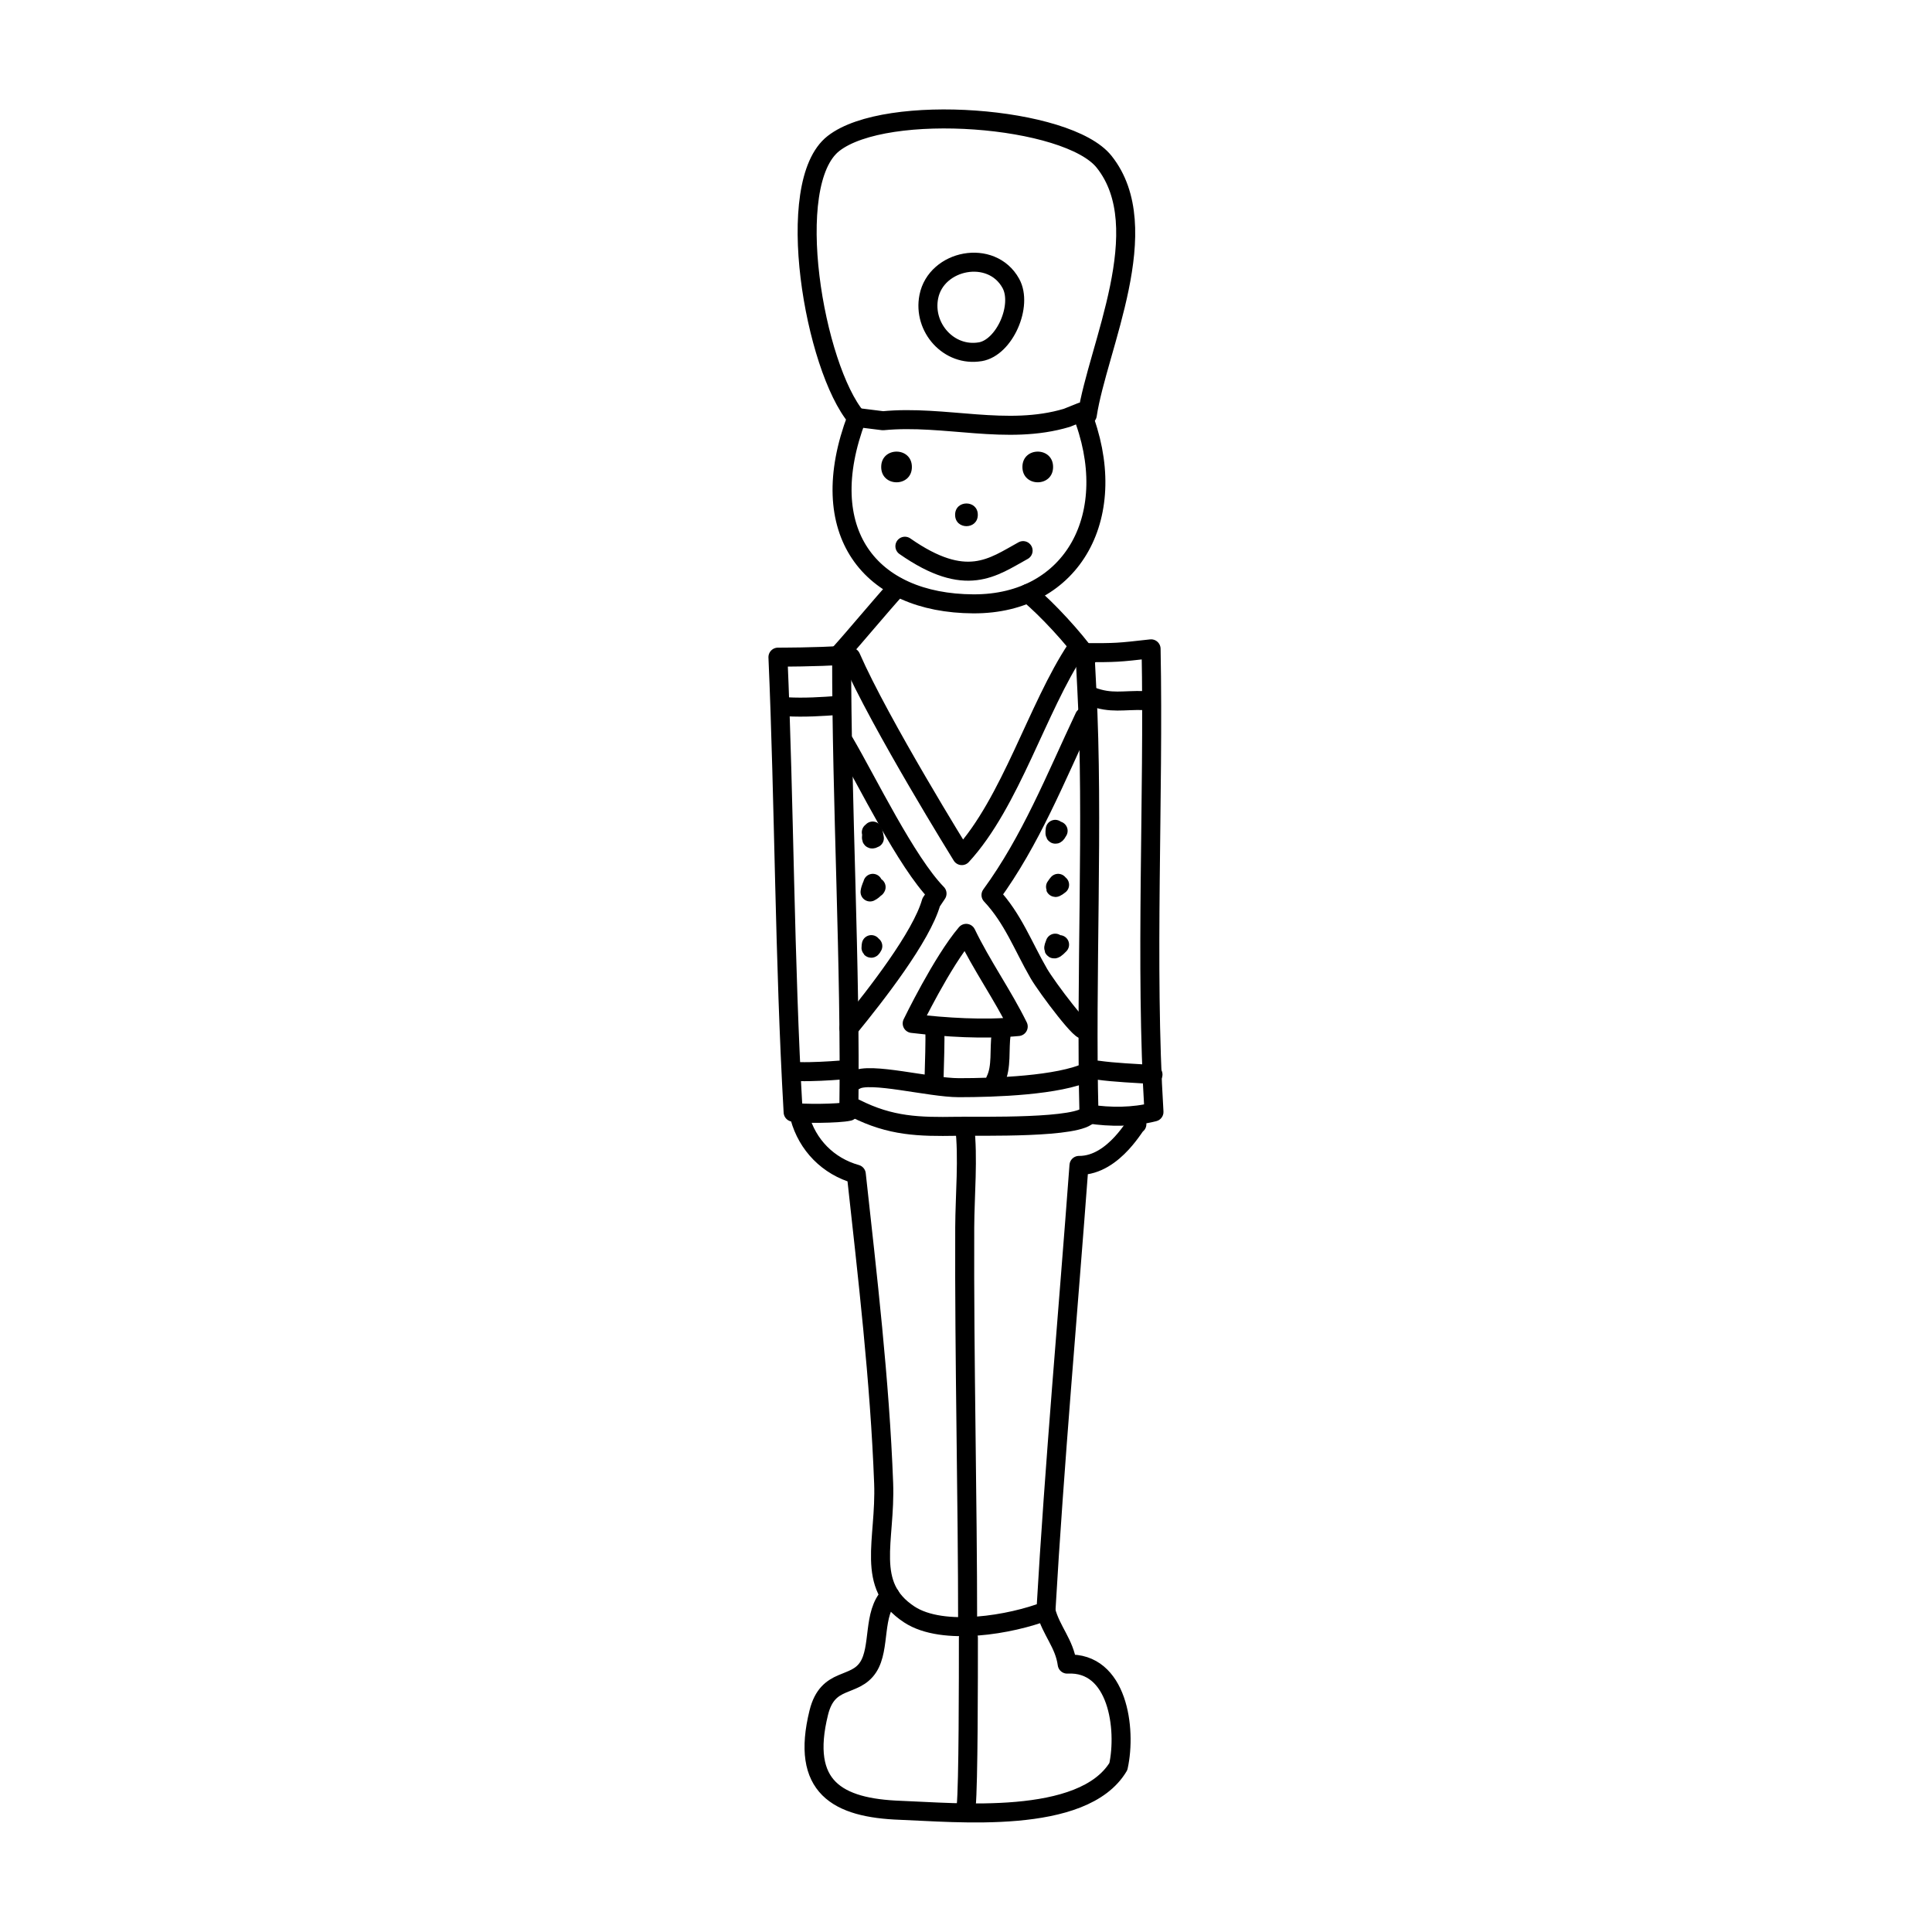 <?xml version="1.0" encoding="UTF-8"?>
<!-- Uploaded to: ICON Repo, www.iconrepo.com, Generator: ICON Repo Mixer Tools -->
<svg width="800px" height="800px" version="1.1" viewBox="144 144 512 512" xmlns="http://www.w3.org/2000/svg">
 <path transform="matrix(5.038 0 0 5.038 148.09 148.09)" d="m44.254 21.167c-2.221-2.627-3.924-12.327-1.22-14.433 2.784-2.168 12.318-1.436 14.232 0.963 2.782 3.488-0.347 9.775-0.883 13.316" fill="none" stroke="#000000" stroke-linecap="round" stroke-linejoin="round" stroke-miterlimit="10"/>
 <path transform="matrix(5.038 0 0 5.038 148.09 148.09)" d="m44.254 21.167c-2.273 5.996 0.683 9.757 6.133 9.785 5.258 0.027 7.838-4.719 5.689-10.093l-0.768 0.308c-3.161 0.948-6.413-0.161-9.673 0.153l-1.228-0.153h-0.152" fill="none" stroke="#000000" stroke-linecap="round" stroke-linejoin="round" stroke-miterlimit="10"/>
 <path transform="matrix(5.038 0 0 5.038 148.09 148.09)" d="m43.334 33.602c0.85-0.941 2.118-2.48 3.07-3.53" fill="none" stroke="#000000" stroke-linecap="round" stroke-linejoin="round" stroke-miterlimit="10"/>
 <path transform="matrix(5.038 0 0 5.038 148.09 148.09)" d="m56.383 33.756c-0.711-0.993-2.093-2.514-3.111-3.356" fill="none" stroke="#000000" stroke-linecap="round" stroke-linejoin="round" stroke-miterlimit="10"/>
 <path transform="matrix(5.038 0 0 5.038 148.09 148.09)" d="m40.11 33.756c0.338 7.752 0.338 15.896 0.799 23.935 0.435 0.094 2.397 0.081 2.93-0.043 0.109-7.503-0.388-16.332-0.378-23.988-1.164 0.096-3.351 0.096-3.351 0.096zm0 0" fill="none" stroke="#000000" stroke-linecap="round" stroke-linejoin="round" stroke-miterlimit="10"/>
 <path transform="matrix(5.038 0 0 5.038 148.09 148.09)" d="m56.26 33.52c1.688 0 1.688 0 3.478-0.201 0.152 7.806-0.325 16.611 0.152 24.36-1.074 0.276-2.295 0.283-3.419 0.109-0.186-7.082 0.25-15.556-0.114-22.366zm0 0" fill="none" stroke="#000000" stroke-linecap="round" stroke-linejoin="round" stroke-miterlimit="10"/>
 <path transform="matrix(5.038 0 0 5.038 148.09 148.09)" d="m41.261 57.966c0.395 1.443 1.48 2.57 2.97 2.987 0.583 5.318 1.239 10.879 1.439 16.25 0.114 3.053-1 5.364 1.348 6.909 1.776 1.168 5.387 0.52 7.188-0.18 0.448-7.769 1.165-15.708 1.739-23.44 1.89 0.016 3.085-2.41 3.047-2.173" fill="none" stroke="#000000" stroke-linecap="round" stroke-linejoin="round" stroke-miterlimit="10"/>
 <path transform="matrix(5.038 0 0 5.038 148.09 148.09)" d="m46.788 27.921c3.224 2.252 4.619 1.11 6.218 0.231" fill="none" stroke="#000000" stroke-linecap="round" stroke-linejoin="round" stroke-miterlimit="10"/>
 <path transform="matrix(5.038 0 0 5.038 148.09 148.09)" d="m46.004 83.115c-0.93 0.943-0.489 2.754-1.146 3.767-0.721 1.109-2.125 0.477-2.599 2.39-0.972 3.923 0.971 5.026 4.303 5.143 2.864 0.102 9.597 0.805 11.455-2.304 0.434-1.972-0.021-5.529-2.692-5.387-0.149-1.095-0.836-1.741-1.118-2.792" fill="none" stroke="#000000" stroke-linecap="round" stroke-linejoin="round" stroke-miterlimit="10"/>
 <path transform="matrix(5.038 0 0 5.038 148.09 148.09)" d="m50.088 84.727c0-6.829-0.18-13.93-0.153-20.974 0.007-1.664 0.196-3.687-0.003-5.321" fill="none" stroke="#000000" stroke-linecap="round" stroke-linejoin="round" stroke-miterlimit="10"/>
 <path transform="matrix(5.038 0 0 5.038 148.09 148.09)" d="m43.948 33.756c1.527 3.5 5.834 10.439 5.834 10.439 2.57-2.791 3.976-7.797 6.026-10.876" fill="none" stroke="#000000" stroke-linecap="round" stroke-linejoin="round" stroke-miterlimit="10"/>
 <path transform="matrix(5.038 0 0 5.038 148.09 148.09)" d="m56.23 53.267c0.073 0.577-1.973-2.138-2.398-2.872-0.824-1.423-1.36-2.898-2.515-4.127 2.1-2.877 3.384-6.129 4.913-9.366" fill="none" stroke="#000000" stroke-linecap="round" stroke-linejoin="round" stroke-miterlimit="10"/>
 <path transform="matrix(5.038 0 0 5.038 148.09 148.09)" d="m50.012 48.285c0.813 1.688 1.919 3.238 2.737 4.901-1.813 0.172-3.794 0.046-5.577-0.163 0 0 1.57-3.246 2.84-4.738zm0 0" fill="none" stroke="#000000" stroke-linecap="round" stroke-linejoin="round" stroke-miterlimit="10"/>
 <path transform="matrix(5.038 0 0 5.038 148.09 148.09)" d="m43.843 53.267c1.431-1.751 3.812-4.803 4.327-6.615l0.308-0.461c-1.627-1.667-3.668-5.893-4.87-7.945" fill="none" stroke="#000000" stroke-linecap="round" stroke-linejoin="round" stroke-miterlimit="10"/>
 <path transform="matrix(5.038 0 0 5.038 148.09 148.09)" d="m56.433 55.561c-1.558 0.729-4.901 0.842-6.804 0.842-1.546 0-4.721-0.856-5.451-0.386" fill="none" stroke="#000000" stroke-linecap="round" stroke-linejoin="round" stroke-miterlimit="10"/>
 <path transform="matrix(5.038 0 0 5.038 148.09 148.09)" d="m48.364 53.267c0.021 0.689-0.021 1.859-0.04 2.596" fill="none" stroke="#000000" stroke-linecap="round" stroke-linejoin="round" stroke-miterlimit="10"/>
 <path transform="matrix(5.038 0 0 5.038 148.09 148.09)" d="m51.854 53.561c-0.119 0.837 0.044 1.746-0.307 2.456" fill="none" stroke="#000000" stroke-linecap="round" stroke-linejoin="round" stroke-miterlimit="10"/>
 <path transform="matrix(5.038 0 0 5.038 148.09 148.09)" d="m45.022 42.967c0.063 0.192-0.098 0.458 0.16 0.312-0.021-0.159-0.121-0.526-0.083-0.312" fill="none" stroke="#000000" stroke-linecap="round" stroke-linejoin="round" stroke-miterlimit="10"/>
 <path transform="matrix(5.038 0 0 5.038 148.09 148.09)" d="m45.1 45.654c-0.017 0.084-0.117 0.25-0.145 0.453 0.203-0.095 0.381-0.342 0.298-0.222" fill="none" stroke="#000000" stroke-linecap="round" stroke-linejoin="round" stroke-miterlimit="10"/>
 <path transform="matrix(5.038 0 0 5.038 148.09 148.09)" d="m45.022 48.878c-0.009 0.068-0.064 0.341 0.078 0.077" fill="none" stroke="#000000" stroke-linecap="round" stroke-linejoin="round" stroke-miterlimit="10"/>
 <path transform="matrix(5.038 0 0 5.038 148.09 148.09)" d="m54.695 42.814c-0.052 0.384 0.048 0.271 0.153 0.077" fill="none" stroke="#000000" stroke-linecap="round" stroke-linejoin="round" stroke-miterlimit="10"/>
 <path transform="matrix(5.038 0 0 5.038 148.09 148.09)" d="m54.848 45.654c-0.037 0.047-0.351 0.413 0.077 0.077" fill="none" stroke="#000000" stroke-linecap="round" stroke-linejoin="round" stroke-miterlimit="10"/>
 <path transform="matrix(5.038 0 0 5.038 148.09 148.09)" d="m54.695 48.801c-0.095 0.229-0.181 0.509 0.229 0.077" fill="none" stroke="#000000" stroke-linecap="round" stroke-linejoin="round" stroke-miterlimit="10"/>
 <path transform="matrix(5.038 0 0 5.038 148.09 148.09)" d="m50.751 17.692c1.279-0.214 2.251-2.436 1.61-3.597-1.02-1.844-3.929-1.254-4.315 0.699-0.322 1.623 1.054 3.173 2.704 2.897zm0 0" fill="none" stroke="#000000" stroke-linecap="round" stroke-linejoin="round" stroke-miterlimit="10"/>
 <path transform="matrix(5.038 0 0 5.038 148.09 148.09)" d="m40.571 36.366c0.924 0.051 1.857-0.007 2.763-0.077" fill="none" stroke="#000000" stroke-linecap="round" stroke-linejoin="round" stroke-miterlimit="10"/>
 <path transform="matrix(5.038 0 0 5.038 148.09 148.09)" d="m56.614 35.828c1.036 0.385 1.651 0.178 2.758 0.211" fill="none" stroke="#000000" stroke-linecap="round" stroke-linejoin="round" stroke-miterlimit="10"/>
 <path transform="matrix(5.038 0 0 5.038 148.09 148.09)" d="m41.261 55.557c0.593 0.02 1.607-0.038 2.073-0.077" fill="none" stroke="#000000" stroke-linecap="round" stroke-linejoin="round" stroke-miterlimit="10"/>
 <path transform="matrix(5.038 0 0 5.038 148.09 148.09)" d="m56.921 55.48c0.924 0.13 1.985 0.167 2.917 0.23" fill="none" stroke="#000000" stroke-linecap="round" stroke-linejoin="round" stroke-miterlimit="10"/>
 <path transform="matrix(5.038 0 0 5.038 148.09 148.09)" d="m50.011 94.201c0.117-1.115 0.117-6.756 0.117-8.86" fill="none" stroke="#000000" stroke-linecap="round" stroke-linejoin="round" stroke-miterlimit="10"/>
 <path transform="matrix(5.038 0 0 5.038 148.09 148.09)" d="m44.178 57.491c1.864 0.945 3.361 0.976 5.321 0.943 1.261-0.021 6.56 0.122 6.972-0.646" fill="none" stroke="#000000" stroke-linecap="round" stroke-linejoin="round" stroke-miterlimit="10"/>
 <path d="m385.66 267.75c0 5.418-8.133 5.418-8.133 0 0-5.422 8.133-5.422 8.133 0"/>
 <path d="m423.08 267.75c0 5.418-8.129 5.418-8.129 0 0-5.422 8.129-5.422 8.129 0"/>
 <path d="m403.13 280.43c0 4.012-6.016 4.012-6.016 0 0-4.008 6.016-4.008 6.016 0"/>
</svg>